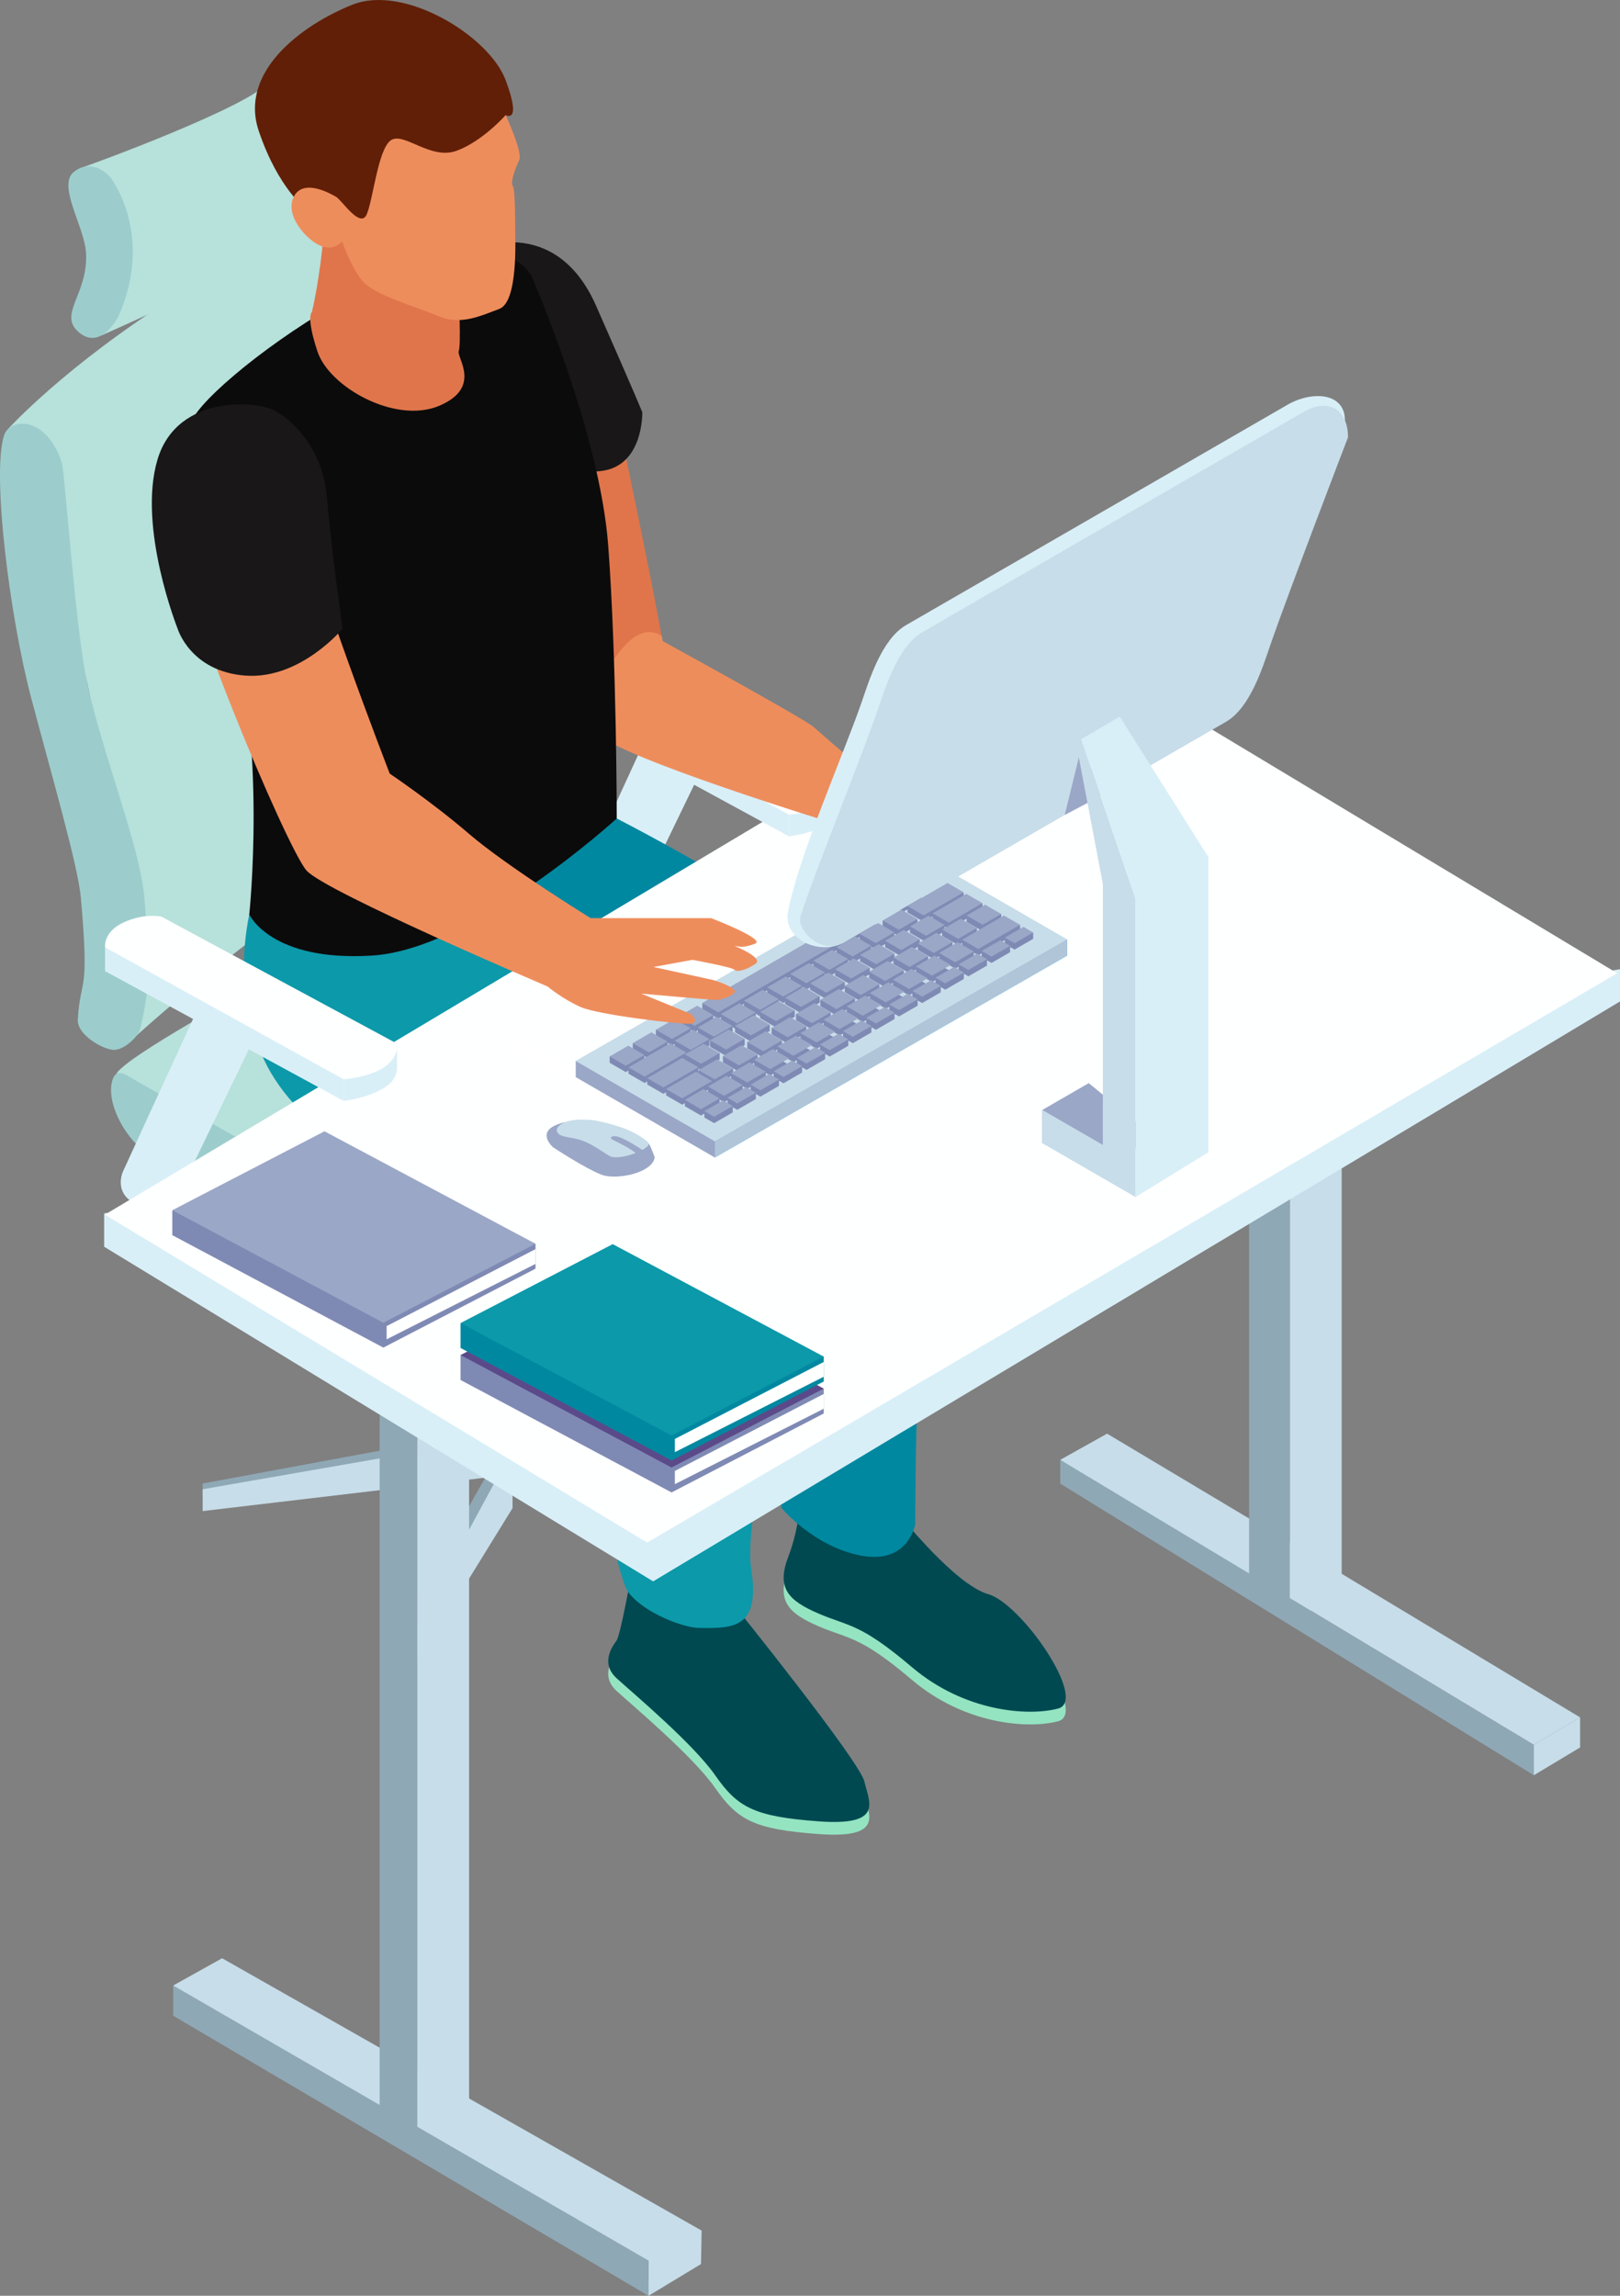 <?xml version="1.0" encoding="UTF-8"?>
<svg id="Layer_2" data-name="Layer 2" xmlns="http://www.w3.org/2000/svg" viewBox="0 0 480 680">
  <rect x="0" y="0" width="480" height="680" fill="#808080" stroke="none"/>
  <defs>
    <style>
      .cls-1 {
        fill: #9aa7c7;
      }

      .cls-1, .cls-2, .cls-3, .cls-4, .cls-5, .cls-6, .cls-7, .cls-8, .cls-9, .cls-10, .cls-11, .cls-12, .cls-13, .cls-14, .cls-15, .cls-16, .cls-17, .cls-18, .cls-19, .cls-20, .cls-21, .cls-22 {
        stroke-width: 0px;
      }

      .cls-2 {
        fill: #8fa8b6;
      }

      .cls-3 {
        fill: #b7e1db;
      }

      .cls-4 {
        fill: #d9eff7;
      }

      .cls-5 {
        fill: #ee8d5c;
      }

      .cls-6 {
        fill: #7f8ab4;
      }

      .cls-7 {
        fill: #191717;
      }

      .cls-8 {
        fill: #004951;
      }

      .cls-9 {
        fill: #e0754b;
      }

      .cls-10 {
        fill: #c7dde9;
      }

      .cls-11 {
        fill: #16b6f7;
      }

      .cls-12 {
        fill: #5b4a8a;
      }

      .cls-13 {
        fill: #fff;
      }

      .cls-14 {
        fill: #611f07;
      }

      .cls-15 {
        fill: #feffff;
      }

      .cls-16 {
        fill: #e8f4f8;
      }

      .cls-17 {
        fill: #0c99aa;
      }

      .cls-18 {
        fill: #9ccdcc;
      }

      .cls-19 {
        fill: #b1c5d8;
      }

      .cls-20 {
        fill: #94e4c1;
      }

      .cls-21 {
        fill: #0c0b0b;
      }

      .cls-22 {
        fill: #0088a0;
      }
    </style>
  </defs>
  <path class="cls-4" d="m207.323,229.037l-20.353,42.061-7.41,2.866s-1.48-4.621-1.129-5.323,20.236-43.669,20.236-43.669l8.656,4.065Z"/>
  <path class="cls-4" d="m190.18,221.192l-21.766,47.362s-2.63,5.508,2.4,8.901c5.181,3.495,8.714-2.32,8.714-2.32l22.767-47.209-12.115-6.734Z"/>
  <polygon class="cls-10" points="397.532 466.15 328.024 424.645 314.149 432.396 368.379 469.748 388.206 477.305 397.532 466.15"/>
  <path class="cls-10" d="m138.988,621.555l-73.176-41.533-14.484,8.071,10,11.583s54.509,30.888,55.562,31.941,13.218,6.903,13.686,6.786,8.413-16.848,8.413-16.848Z"/>
  <path class="cls-2" d="m60.022,439.416l74.034-13.718-1.842,5.491-26.231,6.443s-46.048,5.47-45.96,5.382,0-3.598,0-3.598Z"/>
  <polygon class="cls-10" points="131.009 428.741 60.041 441.107 60.041 447.577 143.782 437.685 131.009 428.741"/>
  <polygon class="cls-2" points="117.65 502.157 112.678 502.157 112.678 492.446 144.378 436.637 149.339 440.381 118.293 494.961 117.65 502.157"/>
  <polygon class="cls-10" points="151.864 429.291 117.65 492.534 117.65 502.157 151.864 446.705 151.864 429.291"/>
  <path class="cls-3" d="m34.6,319.058c-6.716-3.88,106.925-61.681,112.32-66.133,2.045-1.687,7.048-3.989,9.878-2.286,8.49,5.111,103.564,57.426,114.749,66.265,11.185,8.838,20.382,32.231,14.582,34.111-5.799,1.882-112.221,86.607-122.527,66.34-15.083-29.661-104.575-84.184-129.002-98.297Z"/>
  <path class="cls-3" d="m160.047,219.697s1.604,9.127-2.612,9.209c-4.352.083-22.704,7.283-57.506,31.018-34.936,23.819-62.917,49.94-62.917,49.94l-1.452-7.303s-9.303-80.283-8.233-90.443c1.071-10.078-25.006-84.977-25.006-84.977,0,0,16.773-18.625,49.77-39.445,32.996-20.821,71.346-27.4,71.346-27.4.803-5.33,13.653,11.576,18.338,25.651,4.217,12.492,15.862,112.763,18.272,133.75Z"/>
  <path class="cls-18" d="m1.204,128.943c-3.743,11.695,1.893,54.519,7.954,77.449,6.342,23.994,13.949,49.982,14.806,59.576,2.632,29.494-.126,22.997-.909,35.993-.272,4.518,7.275,8.778,10.434,9.003s7.487-3.917,8.039-6.159c3.19-12.97,2.813-21.005,1.202-39.298-1.281-14.553-11.965-41.26-16.727-62.351-3.715-16.451-6.731-63.259-7.72-66.222-4.675-14.006-15.437-13.12-17.078-7.992Z"/>
  <path class="cls-3" d="m24.831,49.424c.737-.135,49.48-17.896,54.92-25.267l17.546,41.621s-4.467,2.245-19.253,10.586c-14.786,8.34-48.238,23.1-48.238,23.1l-4.975-50.04Z"/>
  <path class="cls-18" d="m32.609,52.397s13.317,16.763,2.503,41.258c0,0-5.083,10.246-11.633,4.864s2.709-11.269,2.007-23.613c-.445-7.832-8.669-20.06-3.542-24.043,5.647-4.387,10.665,1.534,10.665,1.534Z"/>
  <path class="cls-18" d="m44.413,342.065c-6.717-3.883-12.619-14.377-11.334-21.202.492-2.604,1.804-3.99,4.634-2.286,8.489,5.111,104.171,57.907,115.355,66.745,11.185,8.839,20.383,32.231,14.583,34.113-5.799,1.88-.439-2.416-19.14-15.346-15.083-10.429-79.672-47.913-104.099-62.024Z"/>
  <path class="cls-20" d="m266.687,452.654s16.253,20.475,26.131,23.298c9.879,2.823,29.637,31.525,20.699,33.878-8.938,2.353-27.755.941-43.28-12.233-15.524-13.175-18.63-12.012-27.662-15.887-9.031-3.876-12.556-7.555-9.031-16.787,3.525-9.232,3.525-17.203,3.525-17.203l29.617,4.934Z"/>
  <path class="cls-8" d="m266.687,448.89s16.253,20.474,26.131,23.297c9.879,2.824,29.637,31.526,20.699,33.879-8.938,2.352-27.755.941-43.28-12.234-15.524-13.175-18.63-12.012-27.662-15.887-9.031-3.875-12.556-7.555-9.031-16.787,3.525-9.232,3.525-17.203,3.525-17.203l29.617,4.935Z"/>
  <path class="cls-22" d="m161.099,232.061c6.587,2.036,121.37,57.662,123.252,93.842,1.882,36.179-11.29,64.209-12.231,81.25-.941,17.04-.941,44.331-.941,44.331,0,0-2.032,11.972-16.07,9.28-14.037-2.693-23.446-13.986-23.446-13.986,0,0-11.106-38.564-8.846-60.218,2.261-21.654,7.905-53.652,7.905-53.652,0,0-112.902-10.351-110.079-79.99,2.823-69.639,40.456-20.857,40.456-20.857Z"/>
  <path class="cls-20" d="m217.55,479.242s37.163,46.117,38.575,52.233c1.411,6.117,5.831,13.175-13.549,11.764-19.38-1.412-24.085-4.235-30.671-13.645-6.586-9.411-23.992-23.998-29.167-28.703-5.174-4.706-.941-9.881,0-11.293.941-1.412,3.354-14.303,3.354-14.303l31.458,3.947Z"/>
  <path class="cls-8" d="m217.55,475.478s37.163,46.116,38.575,52.233c1.411,6.117,5.831,13.175-13.549,11.763-19.38-1.412-24.085-4.235-30.671-13.645-6.586-9.411-23.992-23.997-29.167-28.703-5.174-4.705-.941-9.881,0-11.293.941-1.411,3.354-14.303,3.354-14.303l31.458,3.948Z"/>
  <path class="cls-17" d="m151.691,262.829s92.355,57.401,90.867,76.916c-1.487,19.515-22.839,106.792-20.016,124.672,2.823,17.88-4.991,17.929-15.47,17.771-4.509-.067-16.232-4.354-20.979-10.658-2.856-3.793-12.213-45.747-12.213-65.509,0-19.763,7.918-33.672,7.918-35.041,0-1.37-86.415-15.734-104.363-58.899-17.948-43.165,16.864-84.572,16.864-84.572l54.569,8.469,2.823,26.85Z"/>
  <path class="cls-4" d="m75.379,307.397l-20.353,42.061-7.41,2.866s-1.48-4.621-1.129-5.323,20.236-43.669,20.236-43.669l8.656,4.065Z"/>
  <path class="cls-4" d="m58.235,299.552l-21.766,47.362s-2.63,5.508,2.4,8.901c5.181,3.495,8.714-2.32,8.714-2.32l22.767-47.209-12.115-6.734Z"/>
  <path class="cls-13" d="m156.08,289.064l14.302,126.763c.418,3.741,3.591,6.507,7.267,6.507,4.392,0,7.772-3.819,7.282-8.147l-14.302-126.762c-.448-4.018-3.917-6.939-8.098-6.46"/>
  <polygon class="cls-16" points="193.186 462.833 208.512 453.646 197.34 447.194 182.014 456.381 193.186 462.833"/>
  <polygon class="cls-2" points="123.662 639.253 123.662 423.107 112.489 416.656 112.489 632.801 123.662 639.253"/>
  <polygon class="cls-10" points="123.662 639.253 138.988 630.066 138.988 413.92 123.662 423.107 123.662 639.253"/>
  <polygon class="cls-16" points="62.501 387.364 77.826 378.176 66.654 371.724 51.328 380.913 62.501 387.364"/>
  <polygon class="cls-2" points="382.206 477.305 382.206 262.533 370.107 255.546 370.107 470.318 382.206 477.305"/>
  <polygon class="cls-10" points="382.206 478.68 397.532 469.491 397.532 253.344 382.206 262.533 382.206 478.68"/>
  <polygon class="cls-16" points="459.861 307.212 475.187 298.023 463.088 291.037 447.762 300.225 459.861 307.212"/>
  <polygon class="cls-10" points="454.471 525.816 468.174 517.587 468.174 508.677 454.471 516.782 454.471 525.816"/>
  <polygon class="cls-16" points="319.892 226.382 335.217 217.193 323.117 210.206 307.792 219.395 319.892 226.382"/>
  <polygon class="cls-4" points="193.524 468.392 480 296.626 480 287.077 30.859 359.406 30.859 369.275 193.524 468.392"/>
  <polygon class="cls-15" points="191.74 456.906 479.167 288.261 315.609 189.915 31.078 359.772 191.74 456.906"/>
  <polygon class="cls-13" points="193.367 335.263 152.146 311.457 152.146 306.655 193.367 330.46 193.367 335.263"/>
  <g>
    <polygon class="cls-6" points="113.579 399.155 51.052 365.844 51.052 358.469 158.67 368.397 158.67 375.773 113.579 399.155"/>
    <polygon class="cls-1" points="113.579 391.78 51.052 358.469 96.145 335.085 158.67 368.397 113.579 391.78"/>
    <polygon class="cls-15" points="114.556 392.789 114.556 396.705 158.67 374.36 158.67 369.984 114.556 392.789"/>
  </g>
  <g>
    <polygon class="cls-6" points="198.982 442.051 136.455 408.74 136.455 401.365 244.072 411.293 244.072 418.669 198.982 442.051"/>
    <polygon class="cls-12" points="198.982 434.675 136.455 401.365 181.547 377.983 244.072 411.293 198.982 434.675"/>
    <polygon class="cls-15" points="199.96 435.685 199.96 439.602 244.072 417.256 244.072 412.879 199.96 435.685"/>
  </g>
  <g>
    <polygon class="cls-22" points="198.982 432.576 136.455 399.265 136.455 391.891 244.072 401.818 244.072 409.194 198.982 432.576"/>
    <polygon class="cls-17" points="198.982 425.201 136.455 391.891 181.547 368.507 244.072 401.818 198.982 425.201"/>
    <polygon class="cls-15" points="199.96 426.21 199.96 430.127 244.072 407.781 244.072 403.406 199.96 426.21"/>
  </g>
  <polygon class="cls-4" points="31.134 280.585 31.134 287.638 101.806 326.08 101.806 319.677 55.032 286.706 31.134 280.585"/>
  <path class="cls-4" d="m101.806,319.677v6.402s7.931-.801,12.967-4.529c3.261-2.414,2.88-5.605,2.88-5.605l-.061-6.852-15.786,10.584Z"/>
  <path class="cls-15" d="m117.592,309.093l-69.722-37.573s-4.772-1.206-11.088,1.621c-6.316,2.827-5.648,7.444-5.648,7.444l70.672,39.092s8.054-.575,12.528-3.928c4.04-3.027,3.258-6.656,3.258-6.656Z"/>
  <g>
    <polygon class="cls-4" points="163.078 202.225 163.078 209.277 233.75 247.719 233.75 241.317 186.977 208.346 163.078 202.225"/>
    <path class="cls-4" d="m233.75,241.317v6.402s7.931-.801,12.967-4.529c3.261-2.414,2.88-5.605,2.88-5.605l-.061-6.852-15.786,10.584Z"/>
    <path class="cls-15" d="m249.536,230.733l-69.722-37.573s-4.772-1.206-11.088,1.621c-6.316,2.827-5.648,7.444-5.648,7.444l70.672,39.092s8.054-.575,12.528-3.928c4.04-3.027,3.258-6.656,3.258-6.656Z"/>
  </g>
  <path class="cls-9" d="m181.431,116.326s16.017,75.101,16.017,81.738c0,6.639-4.31,16.04-13.106,19.915-8.796,3.877-8.553-.213-12.14-2.284-3.587-2.071-22.63-66.163-18.631-78.563,3.999-12.4,27.859-20.807,27.859-20.807Z"/>
  <path class="cls-5" d="m196.102,188.389c.167.958.265,1.509.265,1.509,0,0,41.334,22.658,44.471,25.25,3.136,2.591,15.491,14.13,17.249,12.943,1.758-1.186,14.113-3.45,17.249-4.391,3.136-.941,15.68,2.195,19.444,4.391,3.763,2.196,18.817,16.611,15.367,15.992-3.449-.621-10.811-6.494-10.811-6.494,0,0,10.742,7.528,5.213,8.156l-5.527.628-4.515,2.608h-2.385s2.414,3.5-1.567,3.353c-3.981-.148-13.338-6.361-13.338-6.361l-12.544-1.889s5.958,8.79,9.722,10.045c3.763,1.255,5.958,4.705,5.958,4.705,0,0-.941,5.647-5.331,3.765-4.391-1.882-16.936-5.02-17.877-5.332-.941-.314-9.408-13.182-9.408-13.182,0,0-64.137-19.62-70.815-26.865-.892-.967-2.146-3.211-3.637-6.329,6.245-12.544,13.922-28.042,22.817-22.499Z"/>
  <path class="cls-7" d="m139.413,74.633c.554-.968,24.98-11.81,37.21,15.951,12.231,27.762,13.685,31.525,13.685,31.525,0,0,.427,15.998-12.274,17.41-12.702,1.412-23.289,1.285-24.462-2.386-1.173-3.671-19.852-52.572-14.159-62.5Z"/>
  <path class="cls-21" d="m157.435,81.644s20.257,46.112,22.78,79.991c2.524,33.878,2.524,80.792,2.524,80.792,0,0-42.338,38.723-72.445,40.606-30.107,1.882-36.434-12.181-36.434-12.181,0,0,5.386-50.698-5.904-88.427-11.29-37.73-22.965-29.319-11.29-57.492,5.764-13.91,83.934-69.639,100.77-43.289Z"/>
  <path class="cls-9" d="m135.931,87.996s.706,14.116,0,15.998c-.706,1.882,7.057,10.822-5.88,16.234-12.937,5.411-32.498-5.557-35.987-16.116-3.49-10.559-1.646-11.671-1.646-11.671,1.745-7.244,3.763-21.552,3.763-29.148l39.751,24.703Z"/>
  <g>
    <g>
      <path class="cls-10" d="m174.484,331.69c-2.481-.019-4.315-.46-9.249,1.362-6.442,2.379-1.362,6.739-1.362,6.739,0,0,9.442,6.272,14.465,8.172,2.9,1.097,8.406.161,11.708-2.123,3.302-2.283,3.63-3.661,3.63-3.661,0,0-1.008-3.275-1.963-4.123s-2.971-2.192-5.765-3.43c-2.429-1.076-8.985-2.917-11.465-2.936Z"/>
      <path class="cls-1" d="m180.986,342.557c-1.29-.493-4.531-3.139-7.946-4.518-2.97-1.199-6.149-1.109-7.303-2.006-2.429-1.89,1.53-3.634,1.694-3.704-.661.189-1.383.423-2.195.723-6.442,2.379-1.362,6.739-1.362,6.739,0,0,9.442,6.272,14.465,8.172,2.9,1.097,8.709.453,12.269-1.402,3.478-1.813,3.353-3.819,3.353-3.819,0,0-1.027-2.972-1.842-4.192,1.117,1.551-8.011,5.202-11.134,4.008Z"/>
      <path class="cls-1" d="m181.677,337.66c1.814.88,5.289,2.646,6.806,3.956l1.941-.115v-.82s-5.764-3.935-7.969-4.118c-.504-.042-.873-.013-1.201.125-.486.204-.276.634.423.973Z"/>
    </g>
    <g>
      <polygon class="cls-13" points="211.808 338.043 316.188 278.247 274.966 254.442 170.587 314.238 211.808 338.043"/>
      <polygon class="cls-11" points="211.808 342.846 316.188 283.051 316.188 278.247 211.808 338.043 211.808 342.846"/>
      <polygon class="cls-13" points="211.808 342.846 170.587 319.04 170.587 314.238 211.808 338.043 211.808 342.846"/>
      <polygon class="cls-10" points="211.808 338.043 316.188 278.247 274.966 254.442 170.587 314.238 211.808 338.043"/>
      <polygon class="cls-19" points="211.808 342.846 316.188 283.051 316.188 278.247 211.808 338.043 211.808 342.846"/>
      <polygon class="cls-1" points="211.808 342.846 170.587 319.04 170.587 314.238 211.808 338.043 211.808 342.846"/>
      <polygon class="cls-6" points="217.109 327.602 208.704 331.006 211.596 332.674 217.109 329.491 217.109 327.602"/>
      <polygon class="cls-6" points="223.956 323.648 215.552 327.047 218.445 328.719 223.956 325.537 223.956 323.648"/>
      <polygon class="cls-6" points="306.13 276.195 297.725 279.601 300.62 281.265 306.13 278.083 306.13 276.195"/>
      <polygon class="cls-6" points="213.203 325.347 202.918 327.652 207.692 330.42 213.203 327.236 213.203 325.347"/>
      <polygon class="cls-6" points="220.051 321.393 209.766 323.704 214.539 326.465 220.051 323.281 220.051 321.393"/>
      <polygon class="cls-6" points="288.529 281.847 278.244 284.133 283.017 286.919 288.529 283.737 288.529 281.847"/>
      <polygon class="cls-6" points="276.908 284.934 271.383 288.143 276.171 290.874 281.682 287.691 276.908 284.934"/>
      <polygon class="cls-6" points="270.061 288.888 264.549 292.042 269.322 294.828 274.835 291.645 270.061 288.888"/>
      <polygon class="cls-6" points="263.212 292.844 257.702 296.03 262.475 298.783 267.987 295.599 263.212 292.844"/>
      <polygon class="cls-6" points="256.365 296.798 250.853 299.96 255.626 302.737 261.138 299.555 256.365 296.798"/>
      <polygon class="cls-6" points="249.518 300.753 244.006 303.918 248.779 306.691 254.291 303.509 249.518 300.753"/>
      <polygon class="cls-6" points="242.669 304.707 237.158 307.877 241.931 310.646 247.443 307.463 242.669 304.707"/>
      <polygon class="cls-6" points="235.821 308.663 230.311 311.826 235.083 314.6 240.595 311.418 235.821 308.663"/>
      <polygon class="cls-6" points="228.973 312.616 223.448 315.792 228.235 318.556 233.747 315.373 228.973 312.616"/>
      <polygon class="cls-6" points="226.899 317.438 216.615 319.75 221.388 322.511 226.899 319.327 226.899 317.438"/>
      <polygon class="cls-6" points="302.225 275.827 302.254 273.922 285.093 280.207 289.864 282.965 302.225 275.827"/>
      <polygon class="cls-6" points="210.974 322.091 210.974 320.203 197.349 324.438 202.122 327.204 210.974 322.091"/>
      <polygon class="cls-6" points="296.656 272.611 291.145 275.794 286.399 273.071 296.656 270.723 296.656 272.611"/>
      <polygon class="cls-6" points="206.91 316.117 191.779 321.228 196.554 323.987 206.91 318.007 206.91 316.117"/>
      <polygon class="cls-6" points="272.549 280.101 267.037 283.284 262.263 280.542 272.549 278.214 272.549 280.101"/>
      <polygon class="cls-6" points="265.133 284.313 259.622 287.497 254.848 284.743 264.978 282.515 265.133 284.313"/>
      <polygon class="cls-6" points="257.718 288.525 252.206 291.708 247.434 288.972 257.718 286.636 257.718 288.525"/>
      <polygon class="cls-6" points="250.305 292.738 244.793 295.921 240.019 293.155 250.305 290.847 250.305 292.738"/>
      <polygon class="cls-6" points="242.889 296.948 237.377 300.131 232.603 297.392 242.889 295.059 242.889 296.948"/>
      <polygon class="cls-6" points="235.474 301.16 229.963 304.343 225.189 301.578 235.474 299.272 235.474 301.16"/>
      <polygon class="cls-6" points="228.06 305.372 222.548 308.554 217.795 305.779 228.06 303.484 228.06 305.372"/>
      <polygon class="cls-6" points="220.645 309.584 215.132 312.768 210.359 310.041 220.645 307.695 220.645 309.584"/>
      <polygon class="cls-6" points="213.231 313.796 207.719 316.979 202.946 314.207 213.231 311.907 213.231 313.796"/>
      <polygon class="cls-6" points="279.898 275.858 274.387 279.041 269.631 276.293 279.898 273.969 279.898 275.858"/>
      <polygon class="cls-6" points="291.088 269.395 291.088 267.507 276.339 272.409 281.112 275.156 291.088 269.395"/>
      <polygon class="cls-6" points="203.346 311.745 186.214 318.029 190.985 320.772 203.346 313.634 203.346 311.745"/>
      <polygon class="cls-6" points="210.193 307.317 199.907 310.094 204.681 312.863 210.193 309.68 210.193 307.317"/>
      <polygon class="cls-6" points="271.823 274.088 266.312 277.272 261.538 274.518 271.823 272.2 271.823 274.088"/>
      <polygon class="cls-6" points="264.976 278.048 259.465 281.231 254.691 278.479 264.976 276.159 264.976 278.048"/>
      <polygon class="cls-6" points="258.128 282.009 252.617 285.191 247.843 282.43 258.128 280.119 258.128 282.009"/>
      <polygon class="cls-6" points="251.279 285.967 245.767 289.15 240.995 286.421 251.279 284.079 251.279 285.967"/>
      <polygon class="cls-6" points="244.433 289.927 238.92 293.11 234.146 290.351 244.433 288.039 244.433 289.927"/>
      <polygon class="cls-6" points="237.584 293.886 232.072 297.069 227.3 294.322 237.584 291.998 237.584 293.886"/>
      <polygon class="cls-6" points="230.737 297.846 225.225 301.029 220.451 298.266 230.737 295.958 230.737 297.846"/>
      <polygon class="cls-6" points="223.888 301.807 218.377 304.988 213.604 302.23 223.888 299.917 223.888 301.807"/>
      <polygon class="cls-6" points="217.04 305.765 211.528 308.947 206.756 306.203 217.04 303.876 217.04 305.765"/>
      <polygon class="cls-6" points="285.519 264.29 268.887 270.271 273.66 273.028 285.519 266.18 285.519 264.29"/>
      <path class="cls-6" d="m185.417,317.556l-4.774-2.767,10.285-2.305v1.888c-.102.059-5.511,3.183-5.511,3.183Z"/>
      <path class="cls-6" d="m192.265,313.601l-4.774-2.753,10.285-2.319v1.888c-.076.045-5.511,3.183-5.511,3.183Z"/>
      <path class="cls-6" d="m199.113,309.646l-4.774-2.755,10.285-2.316v1.888c-.075.044-5.511,3.183-5.511,3.183Z"/>
      <path class="cls-6" d="m205.83,305.707l-4.775-2.731,10.286-2.341v1.889c-.076.042-5.511,3.183-5.511,3.183Z"/>
      <polygon class="cls-6" points="259.408 274.826 259.408 272.938 208.034 298.981 212.809 301.737 259.408 274.826"/>
      <polygon class="cls-6" points="264.012 267.689 255.971 271.299 258.502 272.762 264.012 269.578 264.012 267.689"/>
      <polygon class="cls-6" points="273.103 265.029 262.819 265.456 262.819 267.346 267.59 270.101 273.103 266.918 273.103 265.029"/>
      <polygon class="cls-6" points="277.708 259.813 269.666 261.501 269.666 263.39 272.197 264.852 277.708 261.669 277.708 259.813"/>
      <polygon class="cls-6" points="289.437 276.776 283.926 279.959 279.178 277.235 289.437 274.886 289.437 276.776"/>
      <polygon class="cls-6" points="282.217 280.939 276.705 284.123 271.958 281.371 282.217 279.051 282.217 280.939"/>
      <polygon class="cls-6" points="274.998 285.104 269.486 288.288 264.738 285.54 274.998 283.216 274.998 285.104"/>
      <polygon class="cls-6" points="267.778 289.269 262.265 292.453 257.519 289.7 267.778 287.38 267.778 289.269"/>
      <polygon class="cls-6" points="260.556 293.433 255.046 296.618 250.315 293.86 260.556 291.544 260.556 293.433"/>
      <polygon class="cls-6" points="253.337 297.598 247.825 300.781 243.105 298.055 253.337 295.709 253.337 297.598"/>
      <polygon class="cls-6" points="246.118 301.763 240.606 304.945 235.859 302.2 246.118 299.874 246.118 301.763"/>
      <polygon class="cls-6" points="238.898 305.927 233.386 309.11 228.666 306.384 238.898 304.037 238.898 305.927"/>
      <polygon class="cls-6" points="231.676 310.092 226.166 313.275 221.419 310.52 231.676 308.203 231.676 310.092"/>
      <polygon class="cls-6" points="224.458 314.256 218.946 317.439 214.199 314.689 224.458 312.368 224.458 314.256"/>
      <polygon class="cls-6" points="217.238 318.42 211.726 321.604 206.98 318.864 217.238 316.531 217.238 318.42"/>
      <polygon class="cls-6" points="299.283 280.153 290.879 283.551 293.772 285.224 299.283 282.042 299.283 280.153"/>
      <polygon class="cls-6" points="292.436 284.114 284.031 287.503 286.924 289.184 292.436 286.001 292.436 284.114"/>
      <polygon class="cls-6" points="285.587 288.072 277.183 291.463 280.075 293.144 285.587 289.962 285.587 288.072"/>
      <polygon class="cls-6" points="278.738 292.033 270.335 295.424 273.228 297.103 278.738 293.922 278.738 292.033"/>
      <polygon class="cls-6" points="271.89 295.992 263.486 299.404 266.38 301.063 271.89 297.88 271.89 295.992"/>
      <polygon class="cls-6" points="265.043 299.952 256.639 303.351 259.532 305.024 265.043 301.84 265.043 299.952"/>
      <polygon class="cls-6" points="258.195 303.912 249.791 307.302 252.685 308.982 258.195 305.799 258.195 303.912"/>
      <polygon class="cls-6" points="251.348 307.872 242.944 311.273 245.837 312.943 251.348 309.759 251.348 307.872"/>
      <polygon class="cls-6" points="244.5 311.831 236.096 315.243 238.988 316.901 244.5 313.719 244.5 311.831"/>
      <polygon class="cls-6" points="237.652 315.79 229.248 319.2 232.139 320.862 237.652 317.678 237.652 315.79"/>
      <polygon class="cls-6" points="230.805 319.749 222.4 323.151 225.292 324.822 230.805 321.637 230.805 319.749"/>
      <rect class="cls-6" x="208.088" y="297.16" width="3.002" height="1.883"/>
      <polygon class="cls-6" points="201.055 302.976 204.057 303.003 204.057 301.12 201.055 301.091 201.055 302.976"/>
      <rect class="cls-6" x="194.339" y="305.007" width="3.002" height="1.884"/>
      <rect class="cls-6" x="187.492" y="308.964" width="3.002" height="1.884"/>
      <rect class="cls-6" x="180.643" y="312.905" width="3.002" height="1.884"/>
      <rect class="cls-6" x="186.214" y="316.144" width="3.001" height="1.884"/>
      <rect class="cls-6" x="199.907" y="308.211" width="3.003" height="1.884"/>
      <rect class="cls-6" x="206.756" y="304.319" width="3.001" height="1.884"/>
      <rect class="cls-6" x="213.604" y="300.345" width="3.003" height="1.885"/>
      <rect class="cls-6" x="220.451" y="296.382" width="3.003" height="1.884"/>
      <rect class="cls-6" x="227.3" y="292.438" width="3.003" height="1.884"/>
      <rect class="cls-6" x="234.146" y="288.467" width="3.003" height="1.884"/>
      <rect class="cls-6" x="240.995" y="284.537" width="3" height="1.884"/>
      <rect class="cls-6" x="247.843" y="280.546" width="3.001" height="1.884"/>
      <rect class="cls-6" x="254.691" y="276.596" width="3.003" height="1.883"/>
      <rect class="cls-6" x="261.538" y="272.635" width="3.002" height="1.883"/>
      <rect class="cls-6" x="268.887" y="268.387" width="3.001" height="1.884"/>
      <rect class="cls-6" x="276.339" y="270.527" width="3.001" height="1.883"/>
      <rect class="cls-6" x="286.399" y="271.187" width="2.976" height="1.884"/>
      <rect class="cls-6" x="279.178" y="275.351" width="2.976" height="1.884"/>
      <rect class="cls-6" x="271.958" y="279.487" width="2.976" height="1.884"/>
      <rect class="cls-6" x="264.738" y="283.657" width="2.975" height="1.883"/>
      <rect class="cls-6" x="257.519" y="287.817" width="2.976" height="1.883"/>
      <rect class="cls-6" x="250.315" y="291.976" width="2.991" height="1.884"/>
      <polygon class="cls-6" points="243.051 298.011 246.054 298.011 246.054 296.138 243.079 296.138 243.051 298.011"/>
      <rect class="cls-6" x="235.859" y="300.317" width="2.976" height="1.883"/>
      <polygon class="cls-6" points="228.612 306.339 231.614 306.339 231.614 304.467 228.639 304.467 228.612 306.339"/>
      <rect class="cls-6" x="221.419" y="308.636" width="2.975" height="1.884"/>
      <rect class="cls-6" x="214.199" y="312.805" width="2.976" height="1.884"/>
      <rect class="cls-6" x="206.98" y="316.981" width="2.976" height="1.884"/>
      <rect class="cls-6" x="197.349" y="322.554" width="3.003" height="1.884"/>
      <rect class="cls-6" x="202.918" y="325.769" width="3.002" height="1.883"/>
      <rect class="cls-6" x="209.766" y="321.821" width="3.001" height="1.884"/>
      <rect class="cls-6" x="216.615" y="317.867" width="3.003" height="1.883"/>
      <rect class="cls-6" x="223.448" y="313.908" width="2.989" height="1.884"/>
      <rect class="cls-6" x="230.311" y="309.941" width="3.001" height="1.884"/>
      <rect class="cls-6" x="237.158" y="305.992" width="3.002" height="1.884"/>
      <rect class="cls-6" x="244.006" y="302.033" width="3.001" height="1.884"/>
      <rect class="cls-6" x="250.853" y="298.077" width="3.004" height="1.884"/>
      <rect class="cls-6" x="257.702" y="294.146" width="3.001" height="1.884"/>
      <rect class="cls-6" x="264.549" y="290.158" width="3.001" height="1.884"/>
      <rect class="cls-6" x="271.383" y="286.259" width="2.987" height="1.883"/>
      <rect class="cls-6" x="278.244" y="282.25" width="3.003" height="1.883"/>
      <rect class="cls-6" x="285.093" y="278.323" width="3.002" height="1.884"/>
      <rect class="cls-6" x="297.725" y="277.717" width="3.003" height="1.884"/>
      <rect class="cls-6" x="290.879" y="281.668" width="3.002" height="1.883"/>
      <rect class="cls-6" x="284.031" y="285.618" width="3.003" height="1.884"/>
      <rect class="cls-6" x="277.183" y="289.581" width="3.002" height="1.883"/>
      <rect class="cls-6" x="270.335" y="293.54" width="3.004" height="1.884"/>
      <rect class="cls-6" x="263.486" y="297.52" width="3.004" height="1.884"/>
      <rect class="cls-6" x="256.639" y="301.467" width="3.003" height="1.884"/>
      <rect class="cls-6" x="249.791" y="305.418" width="3.003" height="1.884"/>
      <rect class="cls-6" x="242.944" y="309.389" width="3" height="1.884"/>
      <rect class="cls-6" x="236.096" y="313.359" width="3.002" height="1.885"/>
      <rect class="cls-6" x="229.248" y="317.316" width="3.001" height="1.884"/>
      <rect class="cls-6" x="222.4" y="321.266" width="3.002" height="1.884"/>
      <rect class="cls-6" x="215.552" y="325.164" width="3.002" height="1.884"/>
      <rect class="cls-6" x="208.704" y="329.122" width="3.002" height="1.884"/>
      <rect class="cls-6" x="269.631" y="274.409" width="3.022" height="1.884"/>
      <rect class="cls-6" x="262.263" y="278.658" width="3.003" height="1.884"/>
      <rect class="cls-6" x="254.848" y="282.859" width="3.003" height="1.883"/>
      <rect class="cls-6" x="247.434" y="287.088" width="3.001" height="1.884"/>
      <rect class="cls-6" x="240.019" y="291.271" width="3.001" height="1.884"/>
      <rect class="cls-6" x="232.603" y="295.509" width="3.004" height="1.883"/>
      <rect class="cls-6" x="225.189" y="299.695" width="3.003" height="1.884"/>
      <rect class="cls-6" x="217.795" y="303.895" width="3.022" height="1.884"/>
      <rect class="cls-6" x="210.359" y="308.157" width="3.002" height="1.884"/>
      <rect class="cls-6" x="202.946" y="312.323" width="3.002" height="1.884"/>
      <rect class="cls-6" x="191.779" y="319.344" width="3" height="1.884"/>
      <rect class="cls-6" x="255.991" y="269.497" width="3.003" height="1.882"/>
      <polygon class="cls-1" points="214.214 325.932 208.704 329.122 211.596 330.785 217.109 327.602 214.214 325.932"/>
      <polygon class="cls-1" points="221.064 321.978 215.552 325.164 218.445 326.83 223.956 323.648 221.064 321.978"/>
      <polygon class="cls-1" points="303.239 274.523 297.725 277.717 300.62 279.377 306.13 276.195 303.239 274.523"/>
      <polygon class="cls-1" points="208.43 322.59 202.918 325.769 207.692 328.53 213.203 325.347 208.43 322.59"/>
      <polygon class="cls-1" points="215.278 318.637 209.766 321.821 214.539 324.576 220.051 321.393 215.278 318.637"/>
      <polygon class="cls-1" points="283.757 279.091 278.244 282.25 283.017 285.031 288.529 281.847 283.757 279.091"/>
      <polygon class="cls-1" points="276.908 283.046 271.383 286.259 276.171 288.985 281.682 285.802 276.908 283.046"/>
      <polygon class="cls-1" points="270.061 287 264.549 290.158 269.322 292.94 274.835 289.757 270.061 287"/>
      <polygon class="cls-1" points="263.212 290.955 257.702 294.146 262.475 296.895 267.987 293.71 263.212 290.955"/>
      <polygon class="cls-1" points="256.365 294.907 250.853 298.077 255.626 300.848 261.138 297.666 256.365 294.907"/>
      <polygon class="cls-1" points="249.518 298.864 244.006 302.033 248.779 304.802 254.291 301.621 249.518 298.864"/>
      <polygon class="cls-1" points="242.669 302.818 237.158 305.992 241.931 308.758 247.443 305.575 242.669 302.818"/>
      <polygon class="cls-1" points="235.821 306.773 230.311 309.941 235.083 312.712 240.595 309.529 235.821 306.773"/>
      <polygon class="cls-1" points="228.973 310.727 223.448 313.908 228.235 316.667 233.747 313.483 228.973 310.727"/>
      <polygon class="cls-1" points="222.126 314.681 216.615 317.867 221.388 320.621 226.899 317.438 222.126 314.681"/>
      <polygon class="cls-1" points="302.254 273.922 297.451 271.181 285.093 278.323 289.864 281.077 302.254 273.922"/>
      <polygon class="cls-1" points="210.974 320.203 206.202 317.447 197.349 322.554 202.122 325.315 210.974 320.203"/>
      <polygon class="cls-1" points="296.656 270.723 291.145 273.905 286.399 271.187 291.883 267.967 296.656 270.723"/>
      <polygon class="cls-1" points="202.136 313.361 191.779 319.344 196.554 322.098 206.91 316.117 202.136 313.361"/>
      <polygon class="cls-1" points="272.549 278.214 267.037 281.395 262.263 278.658 267.775 275.457 272.549 278.214"/>
      <polygon class="cls-1" points="265.133 282.424 259.622 285.608 254.848 282.859 260.361 279.669 265.133 282.424"/>
      <polygon class="cls-1" points="257.718 286.636 252.206 289.82 247.434 287.088 252.946 283.879 257.718 286.636"/>
      <polygon class="cls-1" points="250.305 290.847 244.793 294.031 240.019 291.271 245.531 288.091 250.305 290.847"/>
      <polygon class="cls-1" points="242.889 295.059 237.377 298.242 232.603 295.509 238.116 292.302 242.889 295.059"/>
      <polygon class="cls-1" points="235.474 299.272 229.963 302.455 225.189 299.695 230.7 296.516 235.474 299.272"/>
      <polygon class="cls-1" points="228.06 303.484 222.548 306.666 217.795 303.895 223.285 300.726 228.06 303.484"/>
      <polygon class="cls-1" points="220.645 307.695 215.132 310.878 210.359 308.157 215.871 304.939 220.645 307.695"/>
      <polygon class="cls-1" points="213.231 311.907 207.719 315.09 202.946 312.323 208.456 309.151 213.231 311.907"/>
      <polygon class="cls-1" points="279.898 273.969 274.387 277.152 269.631 274.409 275.124 271.213 279.898 273.969"/>
      <polygon class="cls-1" points="291.088 267.507 286.315 264.751 276.339 270.527 281.112 273.266 291.088 267.507"/>
      <polygon class="cls-1" points="198.572 308.988 186.214 316.144 190.985 318.884 203.346 311.745 198.572 308.988"/>
      <polygon class="cls-1" points="205.419 305.033 199.907 308.211 204.681 310.974 210.193 307.792 205.419 305.033"/>
      <polygon class="cls-1" points="271.823 272.2 266.312 275.383 261.538 272.635 267.05 269.444 271.823 272.2"/>
      <polygon class="cls-1" points="264.976 276.159 259.465 279.343 254.691 276.596 260.202 273.404 264.976 276.159"/>
      <polygon class="cls-1" points="258.128 280.119 252.617 283.302 247.843 280.546 253.355 277.362 258.128 280.119"/>
      <polygon class="cls-1" points="251.279 284.079 245.767 287.262 240.995 284.537 246.506 281.323 251.279 284.079"/>
      <polygon class="cls-1" points="244.433 288.039 238.92 291.22 234.146 288.467 239.659 285.282 244.433 288.039"/>
      <polygon class="cls-1" points="237.584 291.998 232.072 295.181 227.3 292.438 232.811 289.241 237.584 291.998"/>
      <polygon class="cls-1" points="230.737 295.958 225.225 299.141 220.451 296.382 225.963 293.2 230.737 295.958"/>
      <polygon class="cls-1" points="223.888 299.917 218.377 303.1 213.604 300.345 219.115 297.16 223.888 299.917"/>
      <polygon class="cls-1" points="217.04 303.876 211.528 307.06 206.756 304.319 212.268 301.12 217.04 303.876"/>
      <polygon class="cls-1" points="280.747 261.534 268.887 268.387 273.66 271.14 285.519 264.29 280.747 261.534"/>
      <path class="cls-1" d="m185.417,315.666l-4.774-2.761,5.513-3.177,4.772,2.755c-.102.059-5.511,3.182-5.511,3.182Z"/>
      <path class="cls-1" d="m192.265,311.712l-4.774-2.748,5.512-3.191,4.773,2.756c-.076.045-5.511,3.183-5.511,3.183Z"/>
      <path class="cls-1" d="m199.113,307.756l-4.774-2.749,5.513-3.188,4.772,2.755c-.075.044-5.511,3.182-5.511,3.182Z"/>
      <path class="cls-1" d="m205.83,303.818l-4.775-2.728,5.512-3.212,4.773,2.756c-.076.044-5.511,3.183-5.511,3.183Z"/>
      <polygon class="cls-1" points="259.408 272.938 254.634 270.182 208.034 297.093 212.809 299.849 259.408 272.938"/>
      <polygon class="cls-1" points="261.481 266.227 255.971 269.411 258.502 270.873 264.012 267.689 261.481 266.227"/>
      <polygon class="cls-1" points="268.329 262.273 262.819 265.456 267.59 268.212 273.103 265.029 268.329 262.273"/>
      <polygon class="cls-1" points="275.177 258.319 269.666 261.501 272.197 262.963 277.708 259.813 275.177 258.319"/>
      <polygon class="cls-1" points="289.437 274.886 283.926 278.07 279.178 275.351 284.664 272.13 289.437 274.886"/>
      <polygon class="cls-1" points="282.217 279.051 276.705 282.235 271.958 279.487 277.443 276.296 282.217 279.051"/>
      <polygon class="cls-1" points="274.998 283.216 269.486 286.399 264.738 283.657 270.223 280.46 274.998 283.216"/>
      <polygon class="cls-1" points="267.778 287.38 262.265 290.564 257.519 287.817 263.004 284.624 267.778 287.38"/>
      <polygon class="cls-1" points="260.556 291.544 255.046 294.728 250.315 291.976 255.785 288.788 260.556 291.544"/>
      <polygon class="cls-1" points="253.337 295.709 247.825 298.894 243.079 296.138 248.563 292.953 253.337 295.709"/>
      <polygon class="cls-1" points="246.118 299.874 240.606 303.056 235.859 300.317 241.345 297.117 246.118 299.874"/>
      <polygon class="cls-1" points="238.898 304.037 233.386 307.222 228.639 304.467 234.124 301.282 238.898 304.037"/>
      <polygon class="cls-1" points="231.676 308.203 226.166 311.386 221.419 308.636 226.905 305.446 231.676 308.203"/>
      <polygon class="cls-1" points="224.458 312.368 218.946 315.55 214.199 312.805 219.685 309.611 224.458 312.368"/>
      <polygon class="cls-1" points="217.238 316.531 211.726 319.715 206.98 316.981 212.464 313.775 217.238 316.531"/>
      <polygon class="cls-1" points="296.39 278.482 290.879 281.668 293.772 283.335 299.283 280.153 296.39 278.482"/>
      <polygon class="cls-1" points="289.544 282.443 284.031 285.618 286.924 287.295 292.436 284.114 289.544 282.443"/>
      <polygon class="cls-1" points="282.695 286.402 277.183 289.581 280.075 291.256 285.587 288.072 282.695 286.402"/>
      <polygon class="cls-1" points="275.847 290.363 270.335 293.54 273.228 295.214 278.738 292.033 275.847 290.363"/>
      <polygon class="cls-1" points="268.998 294.322 263.486 297.52 266.38 299.174 271.89 295.992 268.998 294.322"/>
      <polygon class="cls-1" points="262.151 298.281 256.639 301.467 259.532 303.135 265.043 299.952 262.151 298.281"/>
      <polygon class="cls-1" points="255.303 302.24 249.791 305.418 252.685 307.093 258.195 303.912 255.303 302.24"/>
      <polygon class="cls-1" points="248.455 306.199 242.944 309.389 245.837 311.054 251.348 307.872 248.455 306.199"/>
      <polygon class="cls-1" points="241.608 310.159 236.096 313.359 238.988 315.014 244.5 311.831 241.608 310.159"/>
      <polygon class="cls-1" points="234.759 314.119 229.248 317.316 232.139 318.972 237.652 315.79 234.759 314.119"/>
      <polygon class="cls-1" points="227.913 318.078 222.4 321.266 225.292 322.932 230.805 319.749 227.913 318.078"/>
    </g>
  </g>
  <path class="cls-14" d="m146.291,45.619l3.528-11.528s4.939,2.824,0-10.352c-4.939-13.175-30.107-28.467-45.396-22.35-15.289,6.117-33.635,19.997-27.755,37.407,5.88,17.41,14.007,22.74,13.942,23.721-.064.981,29.808,4.005,30.749,4.258.941.252,24.932-21.157,24.932-21.157Z"/>
  <path class="cls-5" d="m149.819,34.091s5.174,11.058,3.998,13.411c-1.176,2.353-2.648,6.587-1.912,7.528.736.941.736,9.435.736,12.599s.94,21.75-4.704,23.868c-5.644,2.117-11.525,4.94-18.111,2.117-6.586-2.823-19.082-6.18-22.58-10.587-3.499-4.407-5.88-11.528-5.88-11.528,0,0-2.118,2.823-6.116,1.411-3.999-1.411-11.055-8.939-8.233-14.586,2.823-5.646,10.957-.949,12.6,0,1.644.949,7.12,9.469,9.02,5.209,1.901-4.26,3.313-19.09,7.076-21.914,3.764-2.823,11.761,5.882,19.523,3.059,7.762-2.823,14.583-10.587,14.583-10.587Z"/>
  <path class="cls-5" d="m76.295,128.303s12.701,12.704,13.642,24.938c.941,12.234,25.535,75.898,25.535,75.898,0,0,12.576,8.457,23.469,17.819,11.336,9.744,36.055,24.988,36.055,24.988h35.691s15.978,6.117,13.164,7.528c0,0-2.932,1.177-4.578.941l-1.646-.235s8.804,3.529,6.225,5.294c-2.579,1.764-5.401,2.588-6.225,1.764-.824-.823-12.467-2.941-12.467-2.941l-11.525,2.118,17.759,3.882s7.291,2.235,6.233,3.647c-1.058,1.411-4.352,2.235-5.528,2.235s-22.11-1.882-22.11-1.882c0,0,14.349,5.882,14.701,6,.353.117,2.822,2.823-.353,2.941-3.176.117-26.814-2.588-32.224-4.941-5.41-2.353-9.879-6.117-9.879-6.117,0,0-65.61-27.94-71.372-34.292-5.763-6.352-38.871-84.726-39.812-104.174-.941-19.449,21.012-30.284,25.246-25.409Z"/>
  <path class="cls-7" d="m82.097,122.03s13.172,7.215,14.74,25.095c1.567,17.881,4.704,39.055,4.704,39.055,0,0-12.545,15.151-28.853,13.928-16.309-1.223-20.071-13.928-20.071-13.928,0,0-11.918-29.958-5.959-50.034,5.959-20.076,31.168-17.361,35.439-14.116Z"/>
  <polygon class="cls-10" points="123.662 629.943 138.988 621.555 207.894 660.69 207.704 670.606 192.165 680 123.557 635.243 123.662 629.943"/>
  <polygon class="cls-2" points="51.328 597.058 192.165 680 192.21 669.603 51.328 588.093 51.328 597.058"/>
  <polygon class="cls-2" points="314.149 439.453 454.471 525.816 454.471 516.782 314.149 432.396 314.149 439.453"/>
  <polygon class="cls-10" points="468.174 508.677 397.532 466.15 382.206 473.304 454.471 516.782 468.174 508.677"/>
  <polygon class="cls-1" points="332.413 342.522 308.712 328.836 322.592 320.819 342.183 336.88 332.413 342.522"/>
  <g>
    <path class="cls-4" d="m358.451,211.692l-108.211,67.364c-7.231,4.176-18.291-.762-16.768-8.974,2.994-16.156,16.51-46.695,21.872-62.226,2.136-6.189,5.861-18.507,13.092-22.682l113.046-65.284c7.231-4.174,17.013-3.706,17.013,4.645l-26.952,64.475c0,8.351-5.861,18.506-13.092,22.682Z"/>
    <path class="cls-10" d="m363.287,213.774l-113.047,65.282c-7.231,4.176-14.252-3.961-13.092-7.561,4.336-13.45,17.669-46.026,23.03-61.558,2.138-6.189,5.863-18.505,13.093-22.681l113.045-65.283c7.231-4.176,13.094-.791,13.094,7.56,0,0-17.669,46.027-23.031,61.558-2.136,6.189-5.86,18.506-13.092,22.682Z"/>
    <polygon class="cls-1" points="319.657 224.355 315.479 241.382 330.044 233.718 319.657 224.355"/>
    <polygon class="cls-10" points="319.657 224.355 326.772 261.84 326.772 339.122 308.712 328.692 308.712 338.542 336.471 354.574 336.471 266.266 320.325 218.947 319.657 224.355"/>
    <polygon class="cls-4" points="320.325 218.947 336.471 266.266 336.471 354.573 358.043 341.296 358.043 253.859 331.78 212.271 320.325 218.947"/>
  </g>
</svg>